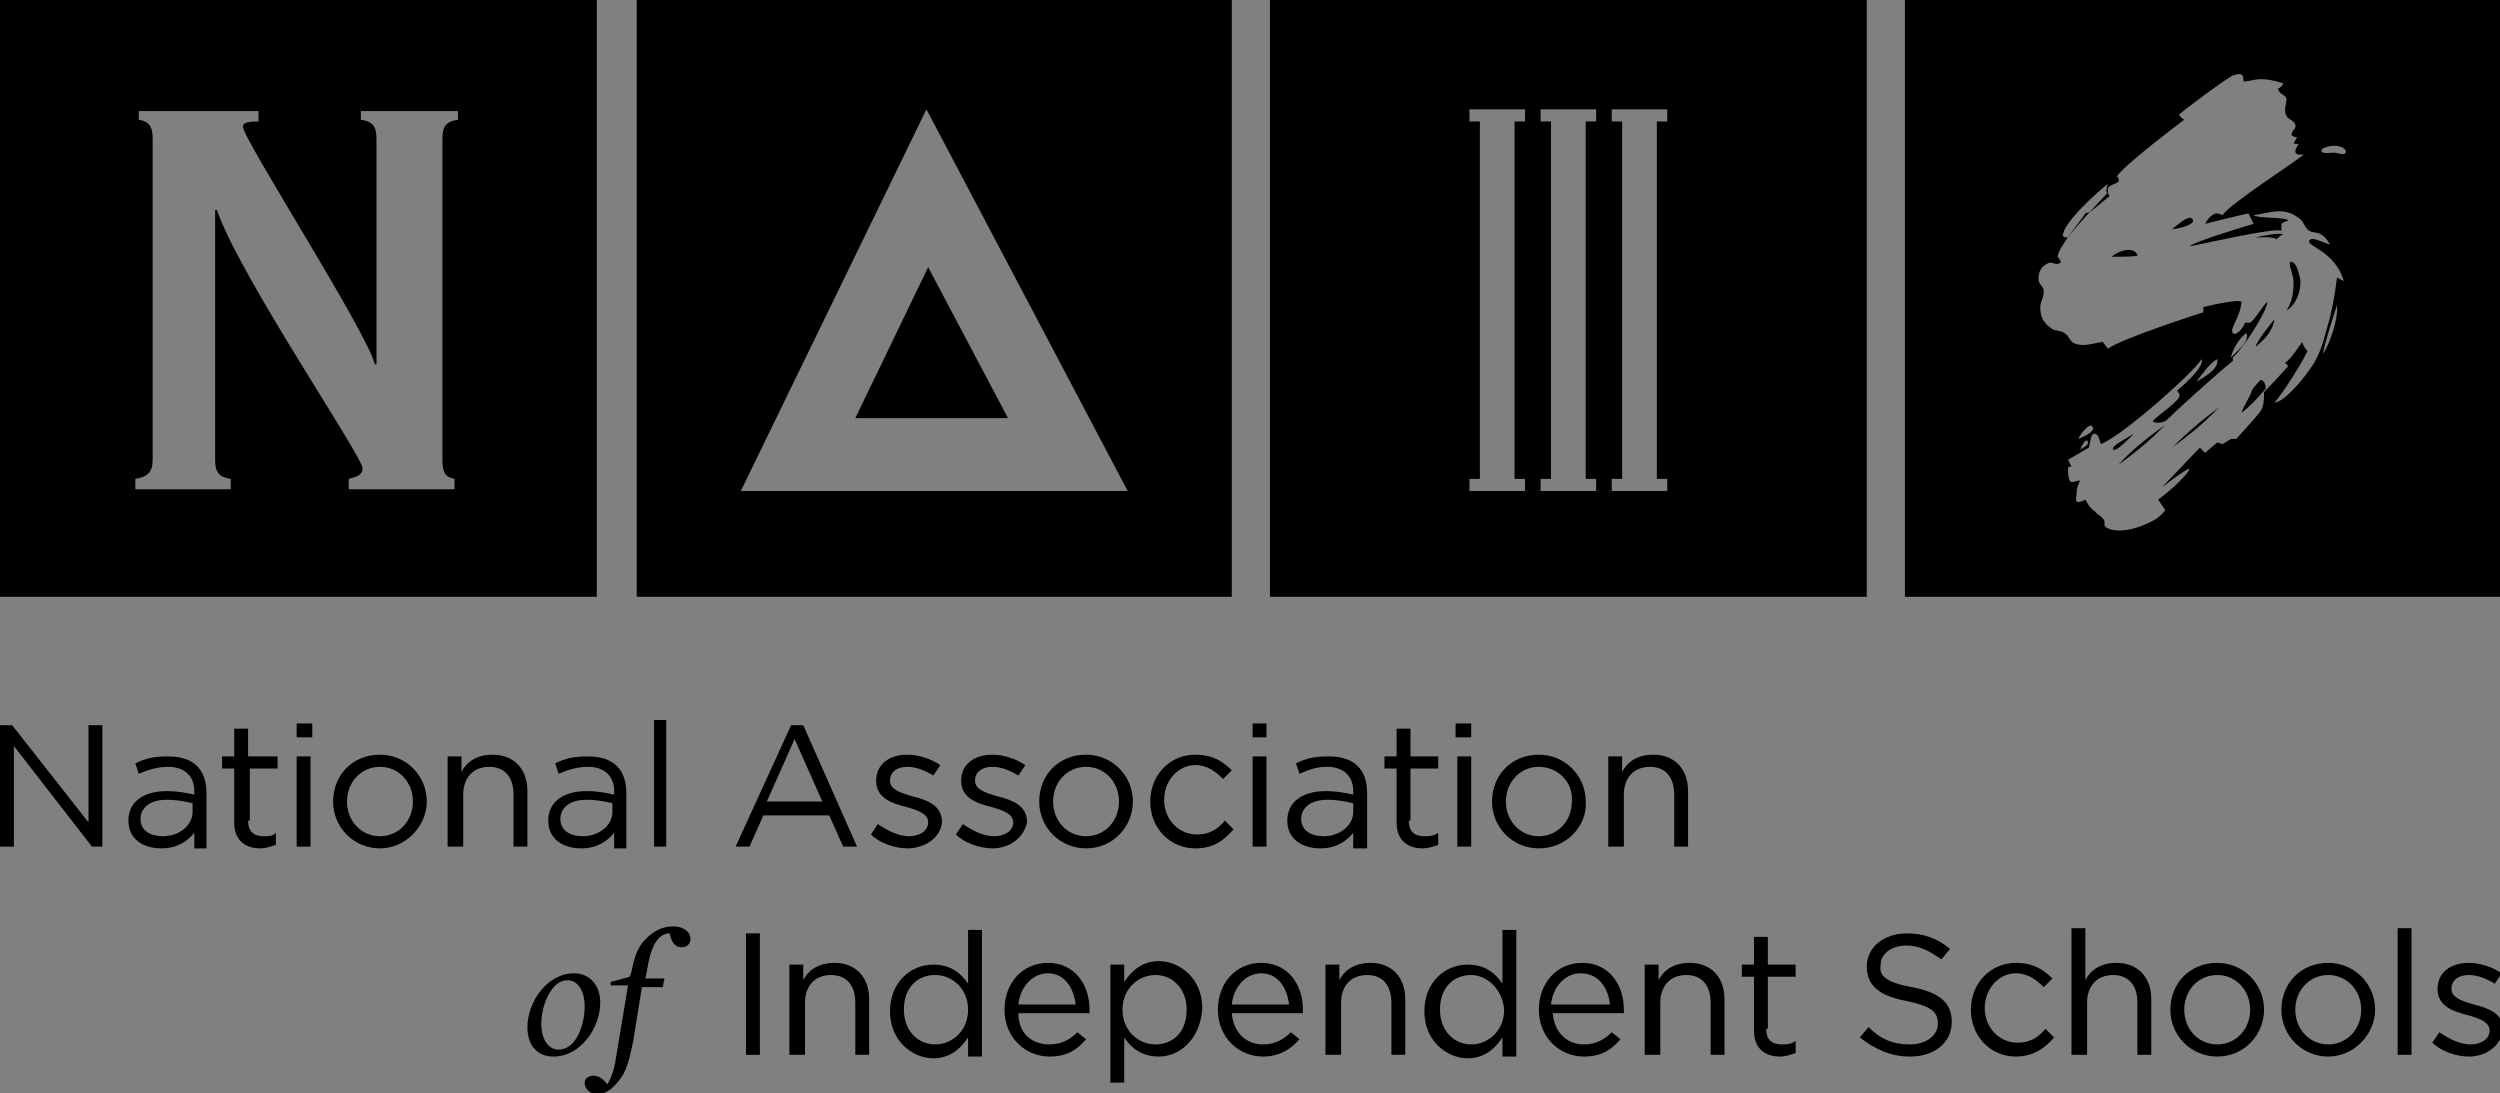 <?xml version="1.0" encoding="utf-8"?>
<!-- Generator: Adobe Illustrator 19.1.0, SVG Export Plug-In . SVG Version: 6.00 Build 0)  -->
<svg version="1.1" id="Layer_1" xmlns="http://www.w3.org/2000/svg" xmlns:xlink="http://www.w3.org/1999/xlink" x="0px" y="0px"
	 viewBox="0 0 144.1 63" style="enable-background:new 0 0 144.1 63;" xml:space="preserve">
<rect x="0" y="0" width="144.1" height="63" fill="#808080" stroke="none"/>
<style type="text/css">
	.st0{fill:#FFFFFF;}
</style>
<path class="st0" d="M140.3,29.7c0,0.2-0.1,0.3-0.3,0.3h-0.4v-0.6h0.4C140.2,29.4,140.3,29.5,140.3,29.7 M140.8,31l-0.5-0.7
	c0.3-0.1,0.4-0.3,0.4-0.6c0-0.4-0.3-0.7-0.8-0.7h-0.9v2h0.4v-0.6h0.3l0.4,0.6H140.8L140.8,31z M141.4,30c0,0.9-0.6,1.5-1.5,1.5
	c-0.9,0-1.5-0.6-1.5-1.5c0-0.9,0.6-1.5,1.5-1.5C140.8,28.5,141.4,29.1,141.4,30 M141.7,30c0-1-0.8-1.8-1.8-1.8c-1,0-1.9,0.8-1.9,1.9
	c0,1,0.8,1.8,1.8,1.8C140.9,31.9,141.7,31,141.7,30"/>
<polygon points="5.1,41.8 5.9,41.8 5.9,48.8 5.3,48.8 0.8,43 0.8,48.8 0,48.8 0,41.8 0.7,41.8 5.1,47.4 5.1,41.8 "/>
<path d="M8,44.6L7.8,44c0.6-0.3,1.1-0.4,1.9-0.4c1.4,0,2.2,0.7,2.2,2.1v3.2h-0.7V48c-0.4,0.5-1,0.9-1.9,0.9c-1,0-1.9-0.5-1.9-1.6
	c0-1.1,0.9-1.7,2.2-1.7c0.7,0,1.1,0.1,1.6,0.2v-0.2c0-0.9-0.6-1.4-1.5-1.4C9,44.2,8.5,44.4,8,44.6L8,44.6z M8.1,47.2
	c0,0.7,0.6,1,1.3,1c0.9,0,1.7-0.6,1.7-1.4v-0.5c-0.4-0.1-0.9-0.2-1.5-0.2C8.6,46.1,8.1,46.6,8.1,47.2L8.1,47.2z"/>
<path d="M14.3,47.3c0,0.6,0.3,0.9,0.9,0.9c0.3,0,0.5,0,0.7-0.2v0.7c-0.3,0.1-0.6,0.2-0.9,0.2c-0.8,0-1.5-0.4-1.5-1.5v-3.1h-0.7v-0.7
	h0.7V42h0.8v1.6H16v0.7h-1.6V47.3L14.3,47.3z"/>
<path d="M17.1,42.5v-0.8H18v0.8H17.1L17.1,42.5z M17.1,48.8v-5.2h0.8v5.2H17.1L17.1,48.8z"/>
<path d="M21.9,48.9c-1.5,0-2.7-1.2-2.7-2.7c0-1.5,1.1-2.7,2.7-2.7c1.5,0,2.7,1.2,2.7,2.7C24.6,47.6,23.4,48.9,21.9,48.9L21.9,48.9z
	 M21.9,44.2c-1.1,0-1.9,0.9-1.9,2c0,1.1,0.8,2,1.9,2c1.1,0,1.9-0.9,1.9-2C23.8,45.1,23,44.2,21.9,44.2L21.9,44.2z"/>
<path d="M26.6,48.8h-0.8v-5.2h0.8v0.9c0.3-0.6,0.9-1,1.8-1c1.2,0,2,0.8,2,2.1v3.2h-0.8v-3c0-1-0.5-1.6-1.4-1.6
	c-0.9,0-1.5,0.6-1.5,1.6V48.8L26.6,48.8z"/>
<path d="M32.2,44.6L32,44c0.6-0.3,1.1-0.4,1.9-0.4c1.4,0,2.2,0.7,2.2,2.1v3.2h-0.7V48c-0.4,0.5-1,0.9-1.9,0.9c-1,0-1.9-0.5-1.9-1.6
	c0-1.1,0.9-1.7,2.2-1.7c0.7,0,1.1,0.1,1.6,0.2v-0.2c0-0.9-0.6-1.4-1.5-1.4C33.2,44.2,32.7,44.4,32.2,44.6L32.2,44.6z M32.3,47.2
	c0,0.7,0.6,1,1.3,1c0.9,0,1.7-0.6,1.7-1.4v-0.5c-0.4-0.1-0.9-0.2-1.5-0.2C32.8,46.1,32.3,46.6,32.3,47.2L32.3,47.2z"/>
<polygon points="37.7,48.8 37.7,41.5 38.4,41.5 38.4,48.8 37.7,48.8 "/>
<path d="M49.4,48.8h-0.8l-0.8-1.8h-3.8l-0.8,1.8h-0.8l3.2-7h0.7L49.4,48.8L49.4,48.8z M45.8,42.6l-1.6,3.6h3.2L45.8,42.6L45.8,42.6z
	"/>
<path d="M52.3,48.9c-0.7,0-1.6-0.3-2.1-0.8l0.4-0.6c0.6,0.4,1.2,0.7,1.8,0.7c0.6,0,1.1-0.3,1.1-0.8v0c0-0.5-0.6-0.7-1.3-0.9
	c-0.8-0.2-1.7-0.5-1.7-1.5v0c0-0.9,0.7-1.5,1.8-1.5c0.6,0,1.3,0.2,1.9,0.6l-0.4,0.6c-0.5-0.3-1-0.5-1.5-0.5c-0.6,0-1,0.3-1,0.8v0
	c0,0.5,0.6,0.7,1.3,0.9c0.8,0.2,1.7,0.5,1.7,1.5v0C54.2,48.3,53.3,48.9,52.3,48.9L52.3,48.9z"/>
<path d="M57.2,48.9c-0.7,0-1.6-0.3-2.1-0.8l0.4-0.6c0.6,0.4,1.2,0.7,1.8,0.7c0.6,0,1.1-0.3,1.1-0.8v0c0-0.5-0.6-0.7-1.3-0.9
	c-0.8-0.2-1.7-0.5-1.7-1.5v0c0-0.9,0.7-1.5,1.8-1.5c0.6,0,1.3,0.2,1.9,0.6l-0.4,0.6c-0.5-0.3-1-0.5-1.5-0.5c-0.6,0-1,0.3-1,0.8v0
	c0,0.5,0.6,0.7,1.3,0.9c0.8,0.2,1.7,0.5,1.7,1.5v0C59,48.3,58.2,48.9,57.2,48.9L57.2,48.9z"/>
<path d="M62.6,48.9c-1.5,0-2.7-1.2-2.7-2.7c0-1.5,1.1-2.7,2.7-2.7c1.5,0,2.7,1.2,2.7,2.7C65.3,47.6,64.2,48.9,62.6,48.9L62.6,48.9z
	 M62.6,44.2c-1.1,0-1.9,0.9-1.9,2c0,1.1,0.8,2,1.9,2c1.1,0,1.9-0.9,1.9-2C64.5,45.1,63.7,44.2,62.6,44.2L62.6,44.2z"/>
<path d="M68.9,48.9c-1.5,0-2.6-1.2-2.6-2.7c0-1.5,1.1-2.7,2.6-2.7c1,0,1.6,0.4,2.1,0.9l-0.5,0.5c-0.4-0.4-0.9-0.8-1.6-0.8
	c-1,0-1.8,0.9-1.8,2c0,1.1,0.8,2,1.9,2c0.7,0,1.2-0.3,1.6-0.8l0.5,0.5C70.5,48.5,69.9,48.9,68.9,48.9L68.9,48.9z"/>
<path d="M72.2,42.5v-0.8H73v0.8H72.2L72.2,42.5z M72.2,48.8v-5.2H73v5.2H72.2L72.2,48.8z"/>
<path d="M74.9,44.6L74.7,44c0.6-0.3,1.1-0.4,1.9-0.4c1.4,0,2.2,0.7,2.2,2.1v3.2H78V48c-0.4,0.5-1,0.9-1.9,0.9c-1,0-1.9-0.5-1.9-1.6
	c0-1.1,0.9-1.7,2.2-1.7c0.7,0,1.1,0.1,1.6,0.2v-0.2c0-0.9-0.6-1.4-1.5-1.4C75.8,44.2,75.4,44.4,74.9,44.6L74.9,44.6z M75,47.2
	c0,0.7,0.6,1,1.3,1c0.9,0,1.7-0.6,1.7-1.4v-0.5c-0.4-0.1-0.9-0.2-1.5-0.2C75.5,46.1,75,46.6,75,47.2L75,47.2z"/>
<path d="M81.2,47.3c0,0.6,0.3,0.9,0.9,0.9c0.3,0,0.5,0,0.8-0.2v0.7c-0.3,0.1-0.6,0.2-0.9,0.2c-0.8,0-1.5-0.4-1.5-1.5v-3.1h-0.7v-0.7
	h0.7V42h0.8v1.6h1.6v0.7h-1.6V47.3L81.2,47.3z"/>
<path d="M83.9,42.5v-0.8h0.9v0.8H83.9L83.9,42.5z M84,48.8v-5.2h0.8v5.2H84L84,48.8z"/>
<path d="M88.7,48.9c-1.5,0-2.7-1.2-2.7-2.7c0-1.5,1.1-2.7,2.7-2.7c1.5,0,2.7,1.2,2.7,2.7C91.5,47.6,90.3,48.9,88.7,48.9L88.7,48.9z
	 M88.7,44.2c-1.1,0-1.9,0.9-1.9,2c0,1.1,0.8,2,1.9,2c1.1,0,1.9-0.9,1.9-2C90.7,45.1,89.8,44.2,88.7,44.2L88.7,44.2z"/>
<path d="M93.5,48.8h-0.8v-5.2h0.8v0.9c0.3-0.6,0.9-1,1.8-1c1.2,0,2,0.8,2,2.1v3.2h-0.8v-3c0-1-0.5-1.6-1.4-1.6
	c-0.9,0-1.5,0.6-1.5,1.6V48.8L93.5,48.8z"/>
<path d="M30.4,59.2c0-1.4,1.1-3.1,2.7-3.1c0.8,0,1.5,0.6,1.5,1.7c0,1.4-1.1,3.1-2.7,3.1C31,60.9,30.4,60.3,30.4,59.2L30.4,59.2z
	 M33.7,58c0-0.9-0.4-1.5-1-1.5c-0.9,0-1.5,1.4-1.5,2.5c0,0.9,0.4,1.5,1,1.5C33.2,60.5,33.7,59.1,33.7,58L33.7,58z"/>
<path d="M33.7,62.4c0-0.2,0.2-0.4,0.5-0.4c0.3,0,0.6,0.2,0.8,0.5c0.2-0.3,0.4-0.8,0.5-1.5l0.7-4.2h-1l0-0.2l1.1-0.3l0.1-0.3
	c0.2-1.1,0.5-1.7,1.2-2.2c0.4-0.3,0.8-0.4,1.2-0.4c0.7,0,1,0.4,1,0.7c0,0.3-0.2,0.5-0.5,0.5c-0.4,0-0.6-0.3-0.7-0.8
	c-0.7,0-1.1,0.8-1.3,2.1l-0.1,0.5h1.1l-0.1,0.5H37l-0.5,3.1c-0.3,1.5-0.5,2-1.1,2.6c-0.3,0.3-0.7,0.5-1,0.5
	C33.9,63,33.7,62.7,33.7,62.4L33.7,62.4z"/>
<polygon points="43.8,53.8 43.8,60.8 43,60.8 43,53.8 43.8,53.8 "/>
<path d="M46.3,60.8h-0.8v-5.2h0.8v0.9c0.3-0.6,0.9-1,1.8-1c1.2,0,2,0.8,2,2.1v3.2h-0.8v-3c0-1-0.5-1.6-1.4-1.6
	c-0.9,0-1.5,0.6-1.5,1.6V60.8L46.3,60.8z"/>
<path d="M55.8,60.8v-1c-0.4,0.6-1,1.2-2,1.2c-1.2,0-2.5-1-2.5-2.7c0-1.7,1.2-2.7,2.5-2.7c1,0,1.6,0.5,2,1.1v-3.1h0.8v7.3H55.8
	L55.8,60.8z M53.9,56.2c-1,0-1.8,0.7-1.8,2c0,1.2,0.8,2,1.8,2c1,0,1.9-0.8,1.9-2C55.8,57,54.9,56.2,53.9,56.2L53.9,56.2z"/>
<path d="M60.5,60.2c0.7,0,1.2-0.3,1.6-0.7l0.5,0.4c-0.5,0.6-1.1,1-2.1,1c-1.4,0-2.6-1.1-2.6-2.7c0-1.5,1-2.7,2.5-2.7
	c1.5,0,2.4,1.2,2.4,2.7c0,0.1,0,0.2,0,0.2h-4.1C58.7,59.6,59.5,60.2,60.5,60.2L60.5,60.2z M62,57.9c-0.1-0.9-0.6-1.8-1.6-1.8
	c-0.9,0-1.6,0.8-1.7,1.8H62L62,57.9z"/>
<path d="M66.8,60.9c-1,0-1.6-0.5-2-1.1v2.6H64v-6.8h0.8v1c0.4-0.6,1-1.2,2-1.2c1.2,0,2.5,1,2.5,2.7C69.2,59.9,68,60.9,66.8,60.9
	L66.8,60.9z M66.6,56.2c-1,0-1.9,0.8-1.9,2c0,1.2,0.9,2,1.9,2c1,0,1.8-0.7,1.8-2C68.4,57,67.6,56.2,66.6,56.2L66.6,56.2z"/>
<path d="M72.8,60.2c0.7,0,1.2-0.3,1.6-0.7l0.5,0.4c-0.5,0.6-1.2,1-2.1,1c-1.4,0-2.6-1.1-2.6-2.7c0-1.5,1-2.7,2.5-2.7
	c1.5,0,2.4,1.2,2.4,2.7c0,0.1,0,0.2,0,0.2H71C71.1,59.6,71.9,60.2,72.8,60.2L72.8,60.2z M74.3,57.9c-0.1-0.9-0.6-1.8-1.6-1.8
	c-0.9,0-1.6,0.8-1.7,1.8H74.3L74.3,57.9z"/>
<path d="M77.2,60.8h-0.8v-5.2h0.8v0.9c0.3-0.6,0.9-1,1.8-1c1.2,0,2,0.8,2,2.1v3.2h-0.8v-3c0-1-0.5-1.6-1.4-1.6
	c-0.9,0-1.5,0.6-1.5,1.6V60.8L77.2,60.8z"/>
<path d="M86.6,60.8v-1c-0.4,0.6-1,1.2-2,1.2c-1.2,0-2.5-1-2.5-2.7c0-1.7,1.2-2.7,2.5-2.7c1,0,1.6,0.5,2,1.1v-3.1h0.8v7.3H86.6
	L86.6,60.8z M84.8,56.2c-1,0-1.8,0.7-1.8,2c0,1.2,0.8,2,1.8,2c1,0,1.9-0.8,1.9-2C86.6,57,85.7,56.2,84.8,56.2L84.8,56.2z"/>
<path d="M91.3,60.2c0.7,0,1.2-0.3,1.6-0.7l0.5,0.4c-0.5,0.6-1.1,1-2.1,1c-1.4,0-2.6-1.1-2.6-2.7c0-1.5,1-2.7,2.5-2.7
	c1.5,0,2.4,1.2,2.4,2.7c0,0.1,0,0.2,0,0.2h-4.1C89.6,59.6,90.4,60.2,91.3,60.2L91.3,60.2z M92.8,57.9c-0.1-0.9-0.6-1.8-1.7-1.8
	c-0.9,0-1.6,0.8-1.7,1.8H92.8L92.8,57.9z"/>
<path d="M95.6,60.8h-0.8v-5.2h0.8v0.9c0.3-0.6,0.9-1,1.8-1c1.2,0,2,0.8,2,2.1v3.2h-0.8v-3c0-1-0.5-1.6-1.4-1.6
	c-0.9,0-1.5,0.6-1.5,1.6V60.8L95.6,60.8z"/>
<path d="M101.8,59.3c0,0.6,0.3,0.9,0.9,0.9c0.3,0,0.5,0,0.8-0.2v0.7c-0.3,0.1-0.6,0.2-0.9,0.2c-0.8,0-1.5-0.4-1.5-1.5v-3.1h-0.7
	v-0.7h0.7V54h0.8v1.6h1.6v0.7h-1.6V59.3L101.8,59.3z"/>
<path d="M110.2,56.9c1.6,0.3,2.3,0.9,2.3,2c0,1.2-1,2-2.4,2c-1.1,0-2-0.4-2.9-1.1l0.5-0.6c0.7,0.7,1.4,1,2.4,1
	c0.9,0,1.6-0.5,1.6-1.2c0-0.7-0.4-1-1.8-1.3c-1.6-0.3-2.3-0.9-2.3-2c0-1.1,1-1.9,2.3-1.9c1,0,1.8,0.3,2.5,0.9l-0.5,0.6
	c-0.7-0.5-1.3-0.8-2-0.8c-0.9,0-1.5,0.5-1.5,1.1C108.3,56.2,108.6,56.6,110.2,56.9L110.2,56.9z"/>
<path d="M116.2,60.9c-1.5,0-2.6-1.2-2.6-2.7c0-1.5,1.1-2.7,2.6-2.7c1,0,1.6,0.4,2.1,0.9l-0.5,0.5c-0.4-0.4-0.9-0.8-1.6-0.8
	c-1,0-1.8,0.9-1.8,2c0,1.1,0.8,2,1.9,2c0.7,0,1.2-0.3,1.6-0.8l0.5,0.5C117.8,60.5,117.1,60.9,116.2,60.9L116.2,60.9z"/>
<path d="M120.2,60.8h-0.8v-7.3h0.8v3c0.3-0.6,0.9-1,1.8-1c1.2,0,2,0.8,2,2.1v3.2h-0.8v-3c0-1-0.5-1.6-1.4-1.6
	c-0.9,0-1.5,0.6-1.5,1.6V60.8L120.2,60.8z"/>
<path d="M127.8,60.9c-1.5,0-2.7-1.2-2.7-2.7c0-1.5,1.1-2.7,2.7-2.7c1.5,0,2.7,1.2,2.7,2.7C130.5,59.6,129.4,60.9,127.8,60.9
	L127.8,60.9z M127.8,56.2c-1.1,0-1.9,0.9-1.9,2c0,1.1,0.8,2,1.9,2c1.1,0,1.9-0.9,1.9-2C129.7,57.1,128.9,56.2,127.8,56.2L127.8,56.2
	z"/>
<path d="M134.2,60.9c-1.5,0-2.7-1.2-2.7-2.7c0-1.5,1.1-2.7,2.7-2.7c1.5,0,2.7,1.2,2.7,2.7C136.9,59.6,135.7,60.9,134.2,60.9
	L134.2,60.9z M134.2,56.2c-1.1,0-1.9,0.9-1.9,2c0,1.1,0.8,2,1.9,2c1.1,0,1.9-0.9,1.9-2C136.1,57.1,135.3,56.2,134.2,56.2L134.2,56.2
	z"/>
<polygon points="138.2,60.8 138.2,53.5 139,53.5 139,60.8 138.2,60.8 "/>
<path d="M142.3,60.9c-0.7,0-1.6-0.3-2.1-0.8l0.4-0.6c0.6,0.4,1.2,0.7,1.8,0.7c0.6,0,1.1-0.3,1.1-0.8v0c0-0.5-0.6-0.7-1.3-0.9
	c-0.8-0.2-1.7-0.5-1.7-1.5v0c0-0.9,0.7-1.5,1.8-1.5c0.6,0,1.3,0.2,1.9,0.6l-0.4,0.6c-0.5-0.3-1-0.5-1.5-0.5c-0.6,0-1,0.3-1,0.8v0
	c0,0.5,0.6,0.7,1.3,0.9c0.8,0.2,1.7,0.5,1.7,1.5v0C144.1,60.3,143.3,60.9,142.3,60.9L142.3,60.9z"/>
<path d="M0,0v34.4h34.4V0H0z M26.4,6.9c-0.7,0.1-0.9,0.4-0.9,1.1v18.5c0,0.8,0.2,1,0.7,1.1v0.6h-6.1v-0.6c0.4-0.1,0.8-0.2,0.8-0.6
	c0-0.7-7.1-11.1-8.4-14.9h-0.1v14.4c0,0.7,0.2,1,0.9,1.1v0.6H7.8v-0.6c0.7-0.1,1-0.4,1-1.1V8c0-0.7-0.2-1-0.8-1.1V6.4h6.9v0.6
	C14.2,7,14,7.1,14,7.3c0,0.7,7.2,11.9,7.6,13.7h0.1V8c0-0.7-0.2-1-0.9-1.1V6.4h5.6V6.9z"/>
<g>
	<polygon points="58.1,24.1 53.5,15.4 49.3,24.1 	"/>
	<path d="M36.7,0v34.4H71V0H36.7z M42.7,28.3L53.4,6.3L65,28.3H42.7z"/>
</g>
<path d="M73.2,0v34.4h34.4V0H73.2z M87.9,7h-0.6v20.6h0.6v0.7h-3.2v-0.7h0.6V7h-0.6V6.3h3.2V7z M92,7h-0.6v20.6H92v0.7h-3.2v-0.7
	h0.6V7h-0.6V6.3H92V7z M96.1,7h-0.6v20.6h0.6v0.7h-3.2v-0.7h0.6V7h-0.6V6.3h3.2V7z"/>
<g>
	<path d="M125.2,25.8c1.2-0.9,1.7-1.3,2.7-2.3C126.9,24.2,125.9,25.1,125.2,25.8z"/>
	<path d="M130,13.7c0,0,1.1-0.1,1.2,0.1c0,0,0.2-0.2,0.4-0.3C131.4,13.4,130.3,13.6,130,13.7z"/>
	<path d="M130.3,21.9c-0.1,0.1-0.3,0.3-0.5,0.6c-0.1,0.4-0.5,0.9-0.6,1.3c0.6-0.5,0.7-0.6,1.4-1.4C130.6,22.2,130.5,21.9,130.3,21.9
		z"/>
	<path d="M131.1,18.4c-0.4,0.5-0.9,1.1-1.1,1.6C130.5,19.6,131,19.1,131.1,18.4z"/>
	<path d="M121.7,14.8c0.6,0,1.6,0,1.5-0.1C123,14.2,122.2,14.4,121.7,14.8z"/>
	<path d="M125.2,13.2c0.5,0,1.3-0.3,1.2-0.5C126.3,12.3,125.7,12.8,125.2,13.2z"/>
	<path d="M123,25c-0.5,0.3-1.3,0.7-1.2,0.9C121.9,26.1,122.6,25.4,123,25z"/>
	<path d="M122.1,26.8c1.2-0.9,1.7-1.3,2.7-2.3C123.8,25.2,122.8,26,122.1,26.8z"/>
	<path d="M132,15.1c-0.1,0.2,0.2,0.7,0.2,1.2c0,0.6-0.1,1.1-0.4,1.6c0.6-0.4,0.8-1.1,0.8-1.7C132.5,15.6,132.3,15,132,15.1z"/>
	<path d="M109.8,0v34.4h34.4V0H109.8z M121.5,10.6c0,0-0.2,0.6,0,0.5c0,0-2.1,2.2-2.3,2.6c0,0-0.2,0-0.3-0.1
		C118.9,12.8,121.1,10.9,121.5,10.6z M133.9,20.4c0-0.3,0.6-2.2,0.8-2.8C134.8,18.3,134.3,19.8,133.9,20.4z M134.7,16
		c-0.1,0.9-0.2,1.4-0.4,2.3c-0.3,1-0.4,1.7-0.9,2.6c-0.7,1.1-1.8,2.3-2.3,2.3c0.4-0.4,1.8-2.6,1.9-3c-0.1,0-0.3-0.4-0.3-0.5
		c0,0-0.7,1.1-1,1.2l0.2,0.2c0,0-1,1.1-1.4,1.5c0,0.3,0,0.6-0.1,0.9c-0.1,0.3-0.8,1-1.5,1.8l-0.3,0l-0.5,0.3l-0.3-0.1l-0.7,0.6
		l-0.3-0.3l-2.2,2.3c0,0,1.3-1,1.6-1.1c-0.1,0.5-1.8,1.8-1.8,1.8l0.4,0.6c-0.1,0.2-0.4,0.4-0.5,0.5c-1.9,1.1-3.1,0.6-3,0.3
		c0.1-0.4-0.6-0.6-0.5-0.7c-0.3-0.1-0.6-0.7-0.6-0.7c-0.2,0.1-0.4,0.2-0.5,0.1c-0.1-0.1,0-0.3,0-0.5c0-0.3,0.1-0.5,0.2-0.7
		c-0.3,0-0.5,0.2-0.6,0c-0.1-0.2-0.1-0.5-0.1-0.7c0-0.1,0.1-0.1,0.2-0.1l-0.2-0.4l1.2-0.7c0.1-0.3,0.1-0.8,0.3-0.8
		c0.3,0,0.3,0.4,0.4,0.6c1.4-0.6,5.4-4.2,5.8-4.9c0.2,0.5-1.4,1.8-1.4,1.8c0,0.1,0.2,0.2,0.1,0.4c-0.2,0.4-1.6,1.3-1.5,1.4
		c0.1,0.1,0.6,0.1,0.8-0.1c0.5-0.5,2.7-2.5,3.8-3.4c0,0,0-0.1,0-0.2c0.5-0.4,1.9-2.5,2-3.2c-0.2,0.1-0.7,1-1,1.2l-0.3,0
		c-0.1,0.3-0.5,0.8-0.7,0.6c-0.2-0.3,0.4-0.8,0.5-1.8c-0.2-0.2-2.2,0.3-2.2,0.3l0,0.3c0,0-4.7,1.5-5.5,2.1l-0.3-0.4
		c-0.6,0.1-1.1,0.3-1.6,0.1c-0.3-0.1-0.3-0.4-0.6-0.6c-0.3-0.2-0.6-0.1-0.8-0.3c-0.4-0.3-0.6-0.6-0.6-1.2c0-0.3,0.2-0.5,0.2-0.9
		c0-0.3-0.3-0.4-0.3-0.7c0-0.4,0.1-0.7,0.5-0.9c0.3-0.2,0.5,0.2,0.8-0.1c0,0-0.1-0.2-0.2-0.3c0-0.5,1.5-2.3,1.6-2.5l0.3-0.1l1.1-0.9
		c-0.1-0.1-0.1-0.2-0.1-0.4c0-0.3,0.8-0.3,0.6-0.6c0-0.1,0-0.1-0.1-0.1c0.3-0.6,3.9-3.3,3.9-3.3s-0.2-0.1-0.3-0.3
		c0.1-0.1,1.4-1.1,2.4-1.8l0.6-0.4c0,0,0.4-0.2,0.6-0.1c0.2,0.1,0,0.4,0.2,0.4c0.7-0.1,0.9-0.3,2.2,0.1c0,0.1-0.2,0.3-0.3,0.3
		c0.1,0.4,0.4,0.3,0.5,0.6c0,0.2-0.2,0.7,0,1c0.1,0.2,0.4,0.2,0.5,0.5c0.1,0.2-0.3,0.4-0.2,0.6c0.1,0.1,0.2,0.1,0.3,0.1
		c-0.2,0.4-0.3,0.4,0.1,0.4c-0.3,0.4-0.3,0.7,0.3,0.6c-0.6,0.5-4.2,2.8-4.7,3.5c0,0-0.2-0.1-0.3-0.1c-0.4,0-0.7,0.6-0.7,0.6
		s2.4-0.6,2.5-0.6l0.3,0.6c0,0-3.4,1-3.7,1.3c0.6-0.1,4.9-1.1,5.3-0.9c0-0.2,0-0.3,0-0.4c0.1-0.1,0.2-0.1,0.4-0.2
		c-0.2-0.2-1.8-0.1-2-0.3c0.8-0.1,1.7-0.5,2.5,0.1c0.4,0.2,0.4,0.6,0.7,0.8c0.3,0.2,0.7-0.1,1.2,0.8c-0.6-0.2-1.1-0.5-1.2-0.2
		c-0.1,0.3,1.5,0.6,2,2.3L134.7,16z M119.8,25.3c0.1-0.3,0.7-1,0.8-0.7C120.8,24.8,120.3,25.1,119.8,25.3z M119.9,25.9
		c0.1-0.2,0.3-0.6,0.4-0.5C120.5,25.6,120.1,25.8,119.9,25.9z M127.8,20.7c0.1,0.5-0.5,0.9-1.2,1.3
		C126.9,21.6,127.4,20.9,127.8,20.7z M128.6,20.6c0-0.3,0.5-1.2,0.9-1.4C129.6,19.7,129.2,20,128.6,20.6z M134.5,8.8
		c-0.3,0-0.6,0.1-0.7-0.1c0-0.2,0.5-0.3,0.8-0.3c0.3,0,0.7,0.2,0.6,0.4C135.1,9,134.8,8.8,134.5,8.8z"/>
</g>
</svg>
